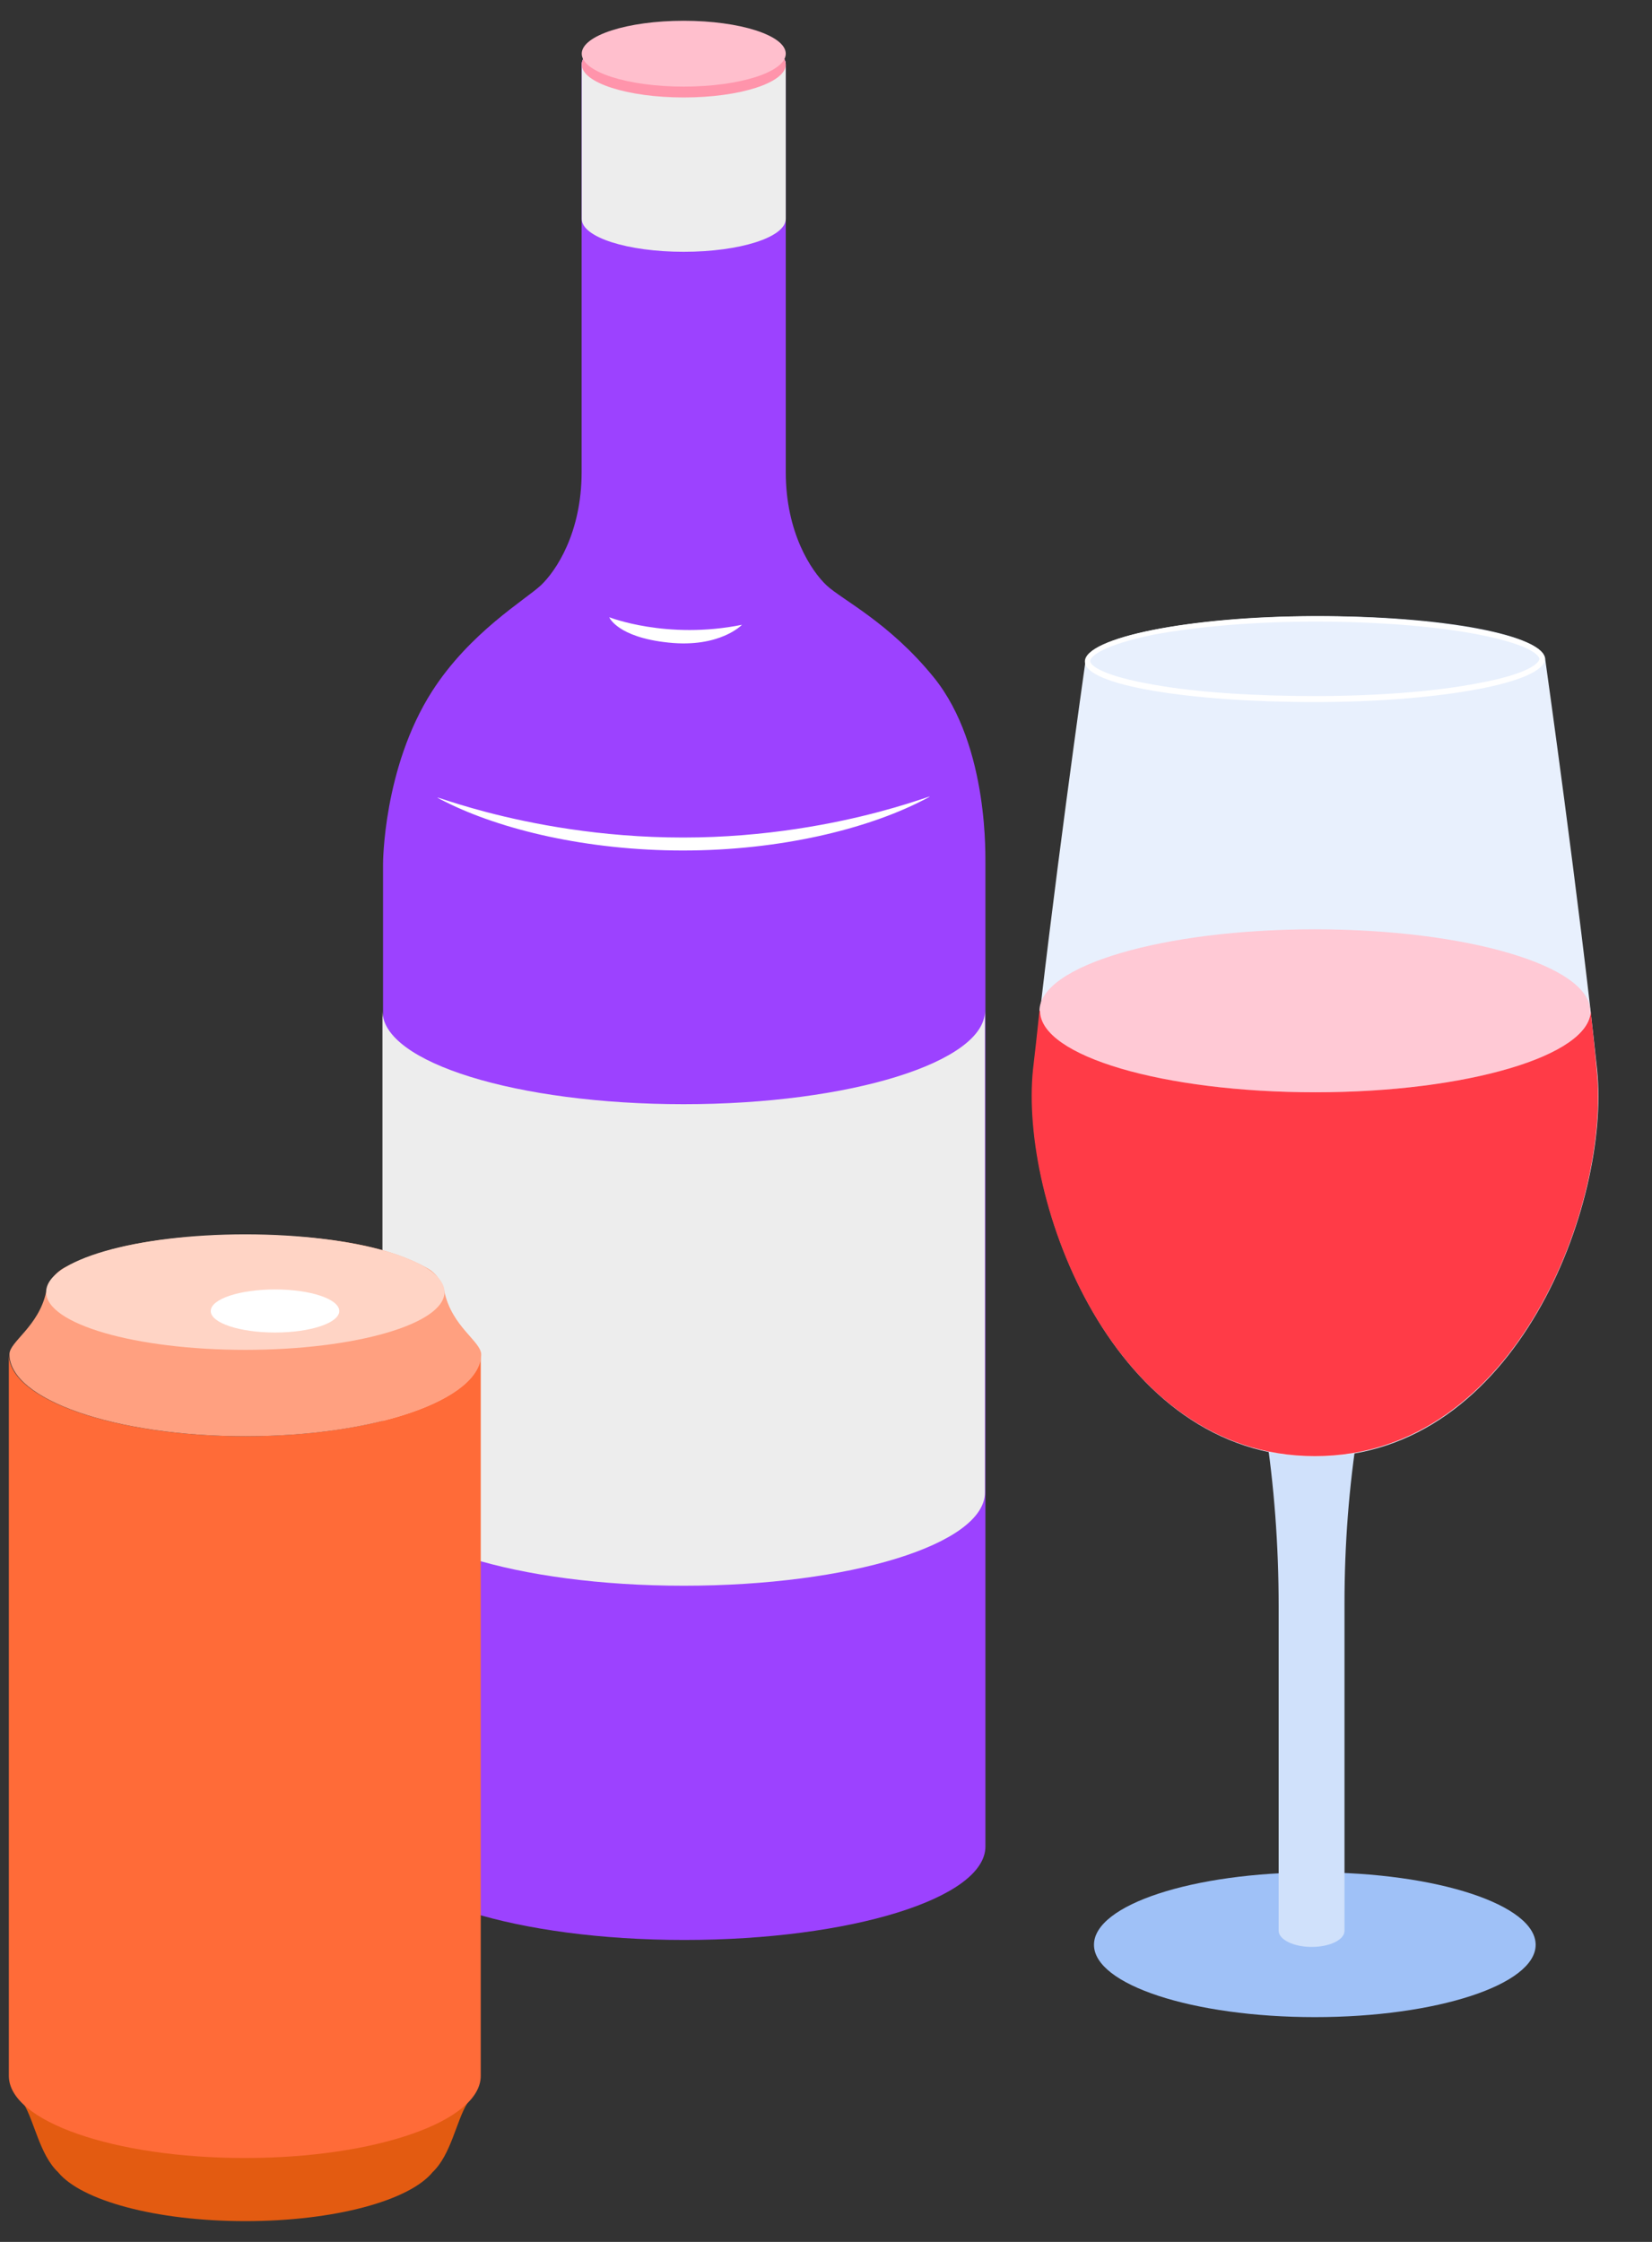 <svg width="14" height="19" viewBox="0 0 14 19" fill="none" xmlns="http://www.w3.org/2000/svg">
<rect x="0" y="0" width="14" height="19" fill="#333333" stroke="none"/>
<path d="M7.912 5.739C7.537 5.277 7.139 5.085 7.006 4.962C6.874 4.838 6.659 4.513 6.659 4.001C6.659 3.488 6.659 0.547 6.659 0.547C6.659 0.391 6.27 0.268 5.794 0.268C5.318 0.268 4.929 0.391 4.929 0.547C4.929 0.547 4.929 3.488 4.929 4.001C4.929 4.513 4.714 4.838 4.582 4.962C4.449 5.085 3.982 5.36 3.662 5.858C3.246 6.508 3.246 7.322 3.246 7.322V15.649C3.246 16.084 4.389 16.441 5.799 16.441C7.208 16.441 8.351 16.088 8.351 15.649V7.313C8.347 7.313 8.393 6.33 7.912 5.739Z" fill="#9C42FF"/>
<path d="M4.93 0.547C4.93 0.391 5.319 0.268 5.794 0.268C6.27 0.268 6.659 0.391 6.659 0.547V1.855C6.659 2.011 6.27 2.134 5.794 2.134C5.319 2.134 4.93 2.011 4.93 1.855V0.547Z" fill="#EDEDED"/>
<path d="M5.794 0.826C6.272 0.826 6.659 0.701 6.659 0.547C6.659 0.393 6.272 0.268 5.794 0.268C5.317 0.268 4.93 0.393 4.93 0.547C4.93 0.701 5.317 0.826 5.794 0.826Z" fill="#FF94AB"/>
<path d="M5.794 0.734C6.272 0.734 6.659 0.609 6.659 0.455C6.659 0.301 6.272 0.176 5.794 0.176C5.317 0.176 4.93 0.301 4.93 0.455C4.93 0.609 5.317 0.734 5.794 0.734Z" fill="#FFBFCD"/>
<path d="M5.163 5.231C5.163 5.231 5.652 5.424 6.288 5.295C6.288 5.295 6.101 5.492 5.666 5.446C5.231 5.401 5.163 5.231 5.163 5.231Z" fill="white"/>
<path d="M3.776 6.796C4.243 7.03 4.97 7.208 5.789 7.208C6.613 7.208 7.345 7.025 7.812 6.787C8.146 6.618 7.199 7.098 5.789 7.098C4.38 7.098 3.438 6.627 3.776 6.796Z" fill="white"/>
<path d="M3.241 12.648C3.241 13.082 4.385 13.439 5.794 13.439C7.203 13.439 8.347 13.087 8.347 12.648V8.567C8.347 9.001 7.203 9.358 5.794 9.358C4.385 9.358 3.241 9.006 3.241 8.567V12.648Z" fill="#EDEDED"/>
<path d="M3.932 17.763L3.731 17.735L2.079 17.589L0.427 17.735L0.226 17.763C0.194 17.767 0.18 17.799 0.199 17.827C0.29 17.973 0.336 18.261 0.491 18.408C0.688 18.65 1.324 18.824 2.079 18.824C2.834 18.824 3.47 18.65 3.667 18.408C3.822 18.261 3.868 17.973 3.959 17.827C3.978 17.799 3.964 17.767 3.932 17.763Z" fill="#E35B11"/>
<path d="M4.074 11.477C4.074 11.861 3.182 12.172 2.075 12.172C0.972 12.172 0.075 11.861 0.075 11.477V17.593C0.075 17.978 0.967 18.289 2.075 18.289C3.182 18.289 4.074 17.978 4.074 17.593V11.477Z" fill="#FF6B38"/>
<path d="M3.767 10.95C3.749 10.864 3.694 10.786 3.616 10.745C3.323 10.58 2.843 10.466 2.079 10.466C1.315 10.466 0.834 10.585 0.542 10.745C0.464 10.79 0.409 10.864 0.391 10.95C0.327 11.243 0.08 11.371 0.08 11.477C0.08 11.861 0.972 12.172 2.079 12.172C3.186 12.172 4.078 11.861 4.078 11.477C4.074 11.367 3.831 11.243 3.767 10.95Z" fill="#FFA080"/>
<path d="M2.079 11.44C3.011 11.44 3.767 11.221 3.767 10.95C3.767 10.68 3.011 10.461 2.079 10.461C1.146 10.461 0.391 10.68 0.391 10.95C0.391 11.221 1.146 11.44 2.079 11.44Z" fill="#FFD4C5"/>
<path d="M2.331 11.293C2.631 11.293 2.875 11.212 2.875 11.111C2.875 11.009 2.631 10.928 2.331 10.928C2.03 10.928 1.786 11.009 1.786 11.111C1.786 11.212 2.03 11.293 2.331 11.293Z" fill="white"/>
<path d="M11.143 12.314C10.575 12.314 10.072 12.076 9.651 11.609C8.992 10.877 8.713 9.756 8.786 9.07C8.8 8.956 8.814 8.837 8.827 8.713C9.042 9.047 9.985 9.29 11.147 9.29C12.309 9.29 13.247 9.047 13.467 8.713C13.48 8.837 13.494 8.956 13.508 9.07C13.581 9.752 13.302 10.877 12.643 11.609C12.213 12.076 11.714 12.314 11.143 12.314Z" fill="#FF3B47"/>
<path d="M11.143 17.095C12.176 17.095 13.014 16.82 13.014 16.482C13.014 16.143 12.176 15.868 11.143 15.868C10.109 15.868 9.271 16.143 9.271 16.482C9.271 16.82 10.109 17.095 11.143 17.095Z" fill="#9FC1F7"/>
<path d="M10.698 11.952L10.721 12.089C10.799 12.593 10.836 13.101 10.836 13.613V16.363C10.836 16.436 10.959 16.5 11.115 16.5C11.27 16.5 11.394 16.44 11.394 16.363V13.59C11.394 13.096 11.431 12.602 11.508 12.117L11.531 11.957H10.698V11.952Z" fill="#D0E1FB"/>
<path d="M13.535 9.07C13.384 7.633 13.096 5.597 13.096 5.593C13.096 5.382 12.222 5.218 11.147 5.222C10.072 5.227 9.198 5.401 9.198 5.611C9.198 5.611 8.91 7.633 8.759 9.07C8.644 10.177 9.427 12.346 11.147 12.346C12.863 12.346 13.649 10.177 13.535 9.07Z" fill="#E8F0FD"/>
<path d="M11.142 9.257C12.431 9.257 13.476 8.948 13.476 8.567C13.476 8.185 12.431 7.876 11.142 7.876C9.854 7.876 8.809 8.185 8.809 8.567C8.809 8.948 9.854 9.257 11.142 9.257Z" fill="#FFC9D5"/>
<path d="M13.48 8.567C13.476 8.946 12.433 9.257 11.147 9.257C9.862 9.257 8.814 8.951 8.814 8.567H8.809C8.791 8.741 8.773 8.905 8.754 9.065C8.64 10.172 9.422 12.341 11.143 12.341C12.863 12.341 13.65 10.172 13.531 9.065C13.517 8.91 13.499 8.741 13.48 8.567Z" fill="#FF3B47"/>
<path d="M11.143 5.927C9.953 5.927 9.217 5.762 9.217 5.607C9.217 5.437 10.04 5.245 11.143 5.245C12.277 5.245 13.069 5.424 13.069 5.588C13.069 5.748 12.277 5.927 11.143 5.927Z" fill="#E8F0FD"/>
<path d="M11.143 5.268C11.655 5.268 12.14 5.305 12.506 5.373C13.037 5.474 13.046 5.579 13.046 5.584C13.046 5.588 13.041 5.698 12.506 5.794C12.14 5.863 11.655 5.899 11.143 5.899C10.621 5.899 10.136 5.867 9.779 5.803C9.354 5.73 9.239 5.643 9.239 5.602C9.239 5.561 9.354 5.465 9.779 5.378C10.154 5.309 10.639 5.268 11.143 5.268ZM11.143 5.222C10.081 5.222 9.194 5.405 9.194 5.606C9.194 5.808 10.081 5.95 11.143 5.95C12.204 5.95 13.092 5.785 13.092 5.584C13.092 5.387 12.209 5.222 11.143 5.222Z" fill="white"/>
</svg>
